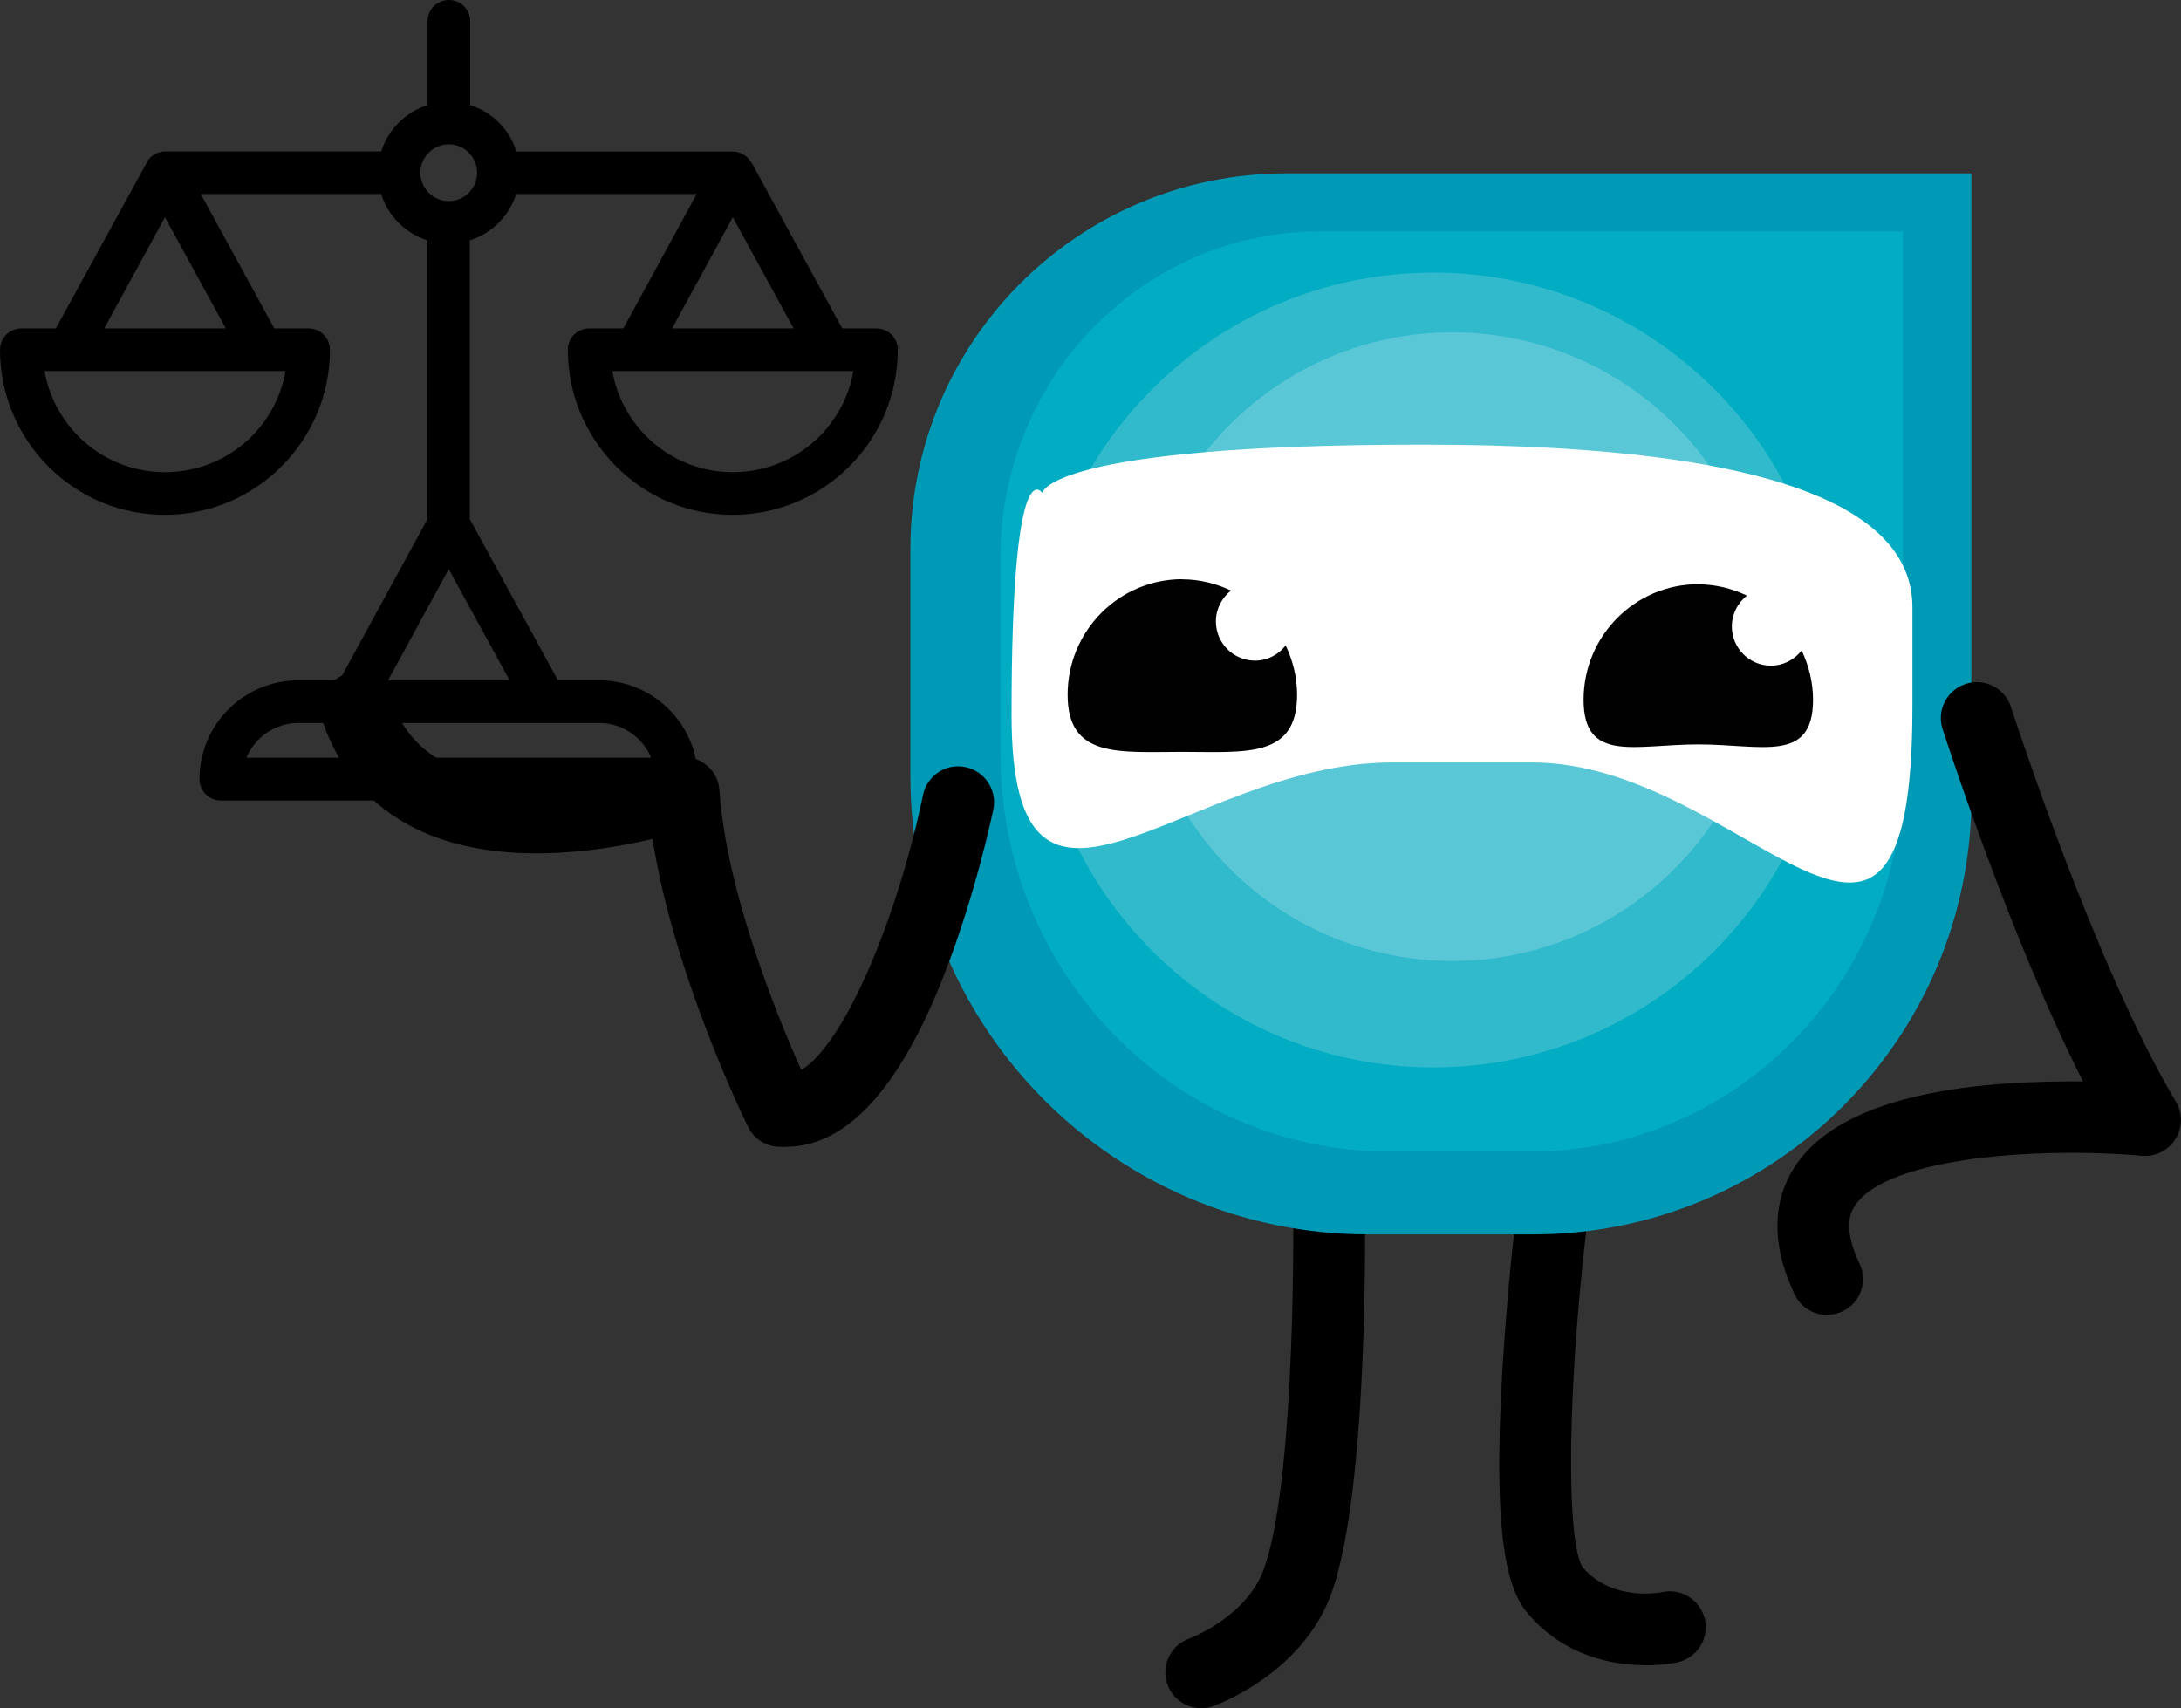 <svg xmlns="http://www.w3.org/2000/svg" viewBox="0 0 160.63 125.82"><rect x="0" y="0" width="160.63" height="125.82" fill="#333333" stroke="none"/><path d="m121.18 122.65c-2.34 0-5.92-.61-8.65-3.8-1.37-1.6-2.66-5.01-1.87-18.12.42-6.92 1.23-13.24 1.26-13.51.19-1.45 1.51-2.48 2.96-2.28 1.45.19 2.47 1.51 2.28 2.96-1.85 14.3-1.8 25.79-.59 27.55 2.2 2.57 5.79 1.83 5.82 1.83 1.43-.33 2.84.56 3.17 1.98s-.56 2.84-1.98 3.17c-.1.02-1.04.23-2.4.23"></path><path d="m88.47 125.82c-1.09 0-2.11-.68-2.49-1.76-.49-1.38.24-2.89 1.61-3.37.03-.01 4.2-1.57 5.49-5.11 2.1-5.76 2.26-22.14 2.14-27.97-.03-1.46 1.13-2.67 2.59-2.7 1.45-.06 2.67 1.13 2.7 2.59.02.9.4 22.02-2.46 29.88-2.15 5.91-8.43 8.19-8.7 8.29-.29.1-.59.15-.88.15"></path><path d="m145.2 58.65c0 17.82-14.45 32.27-32.27 32.27h-12.15c-18.63 0-33.73-15.1-33.73-33.73v-16.76c0-15.28 12.38-27.66 27.66-27.66h50.48v45.87z" fill="#009ab7"></path><path d="m140.14 56.83c0 15.46-12.29 27.99-27.44 27.99h-10.33c-15.84 0-28.68-13.1-28.68-29.25v-14.53c0-13.25 10.53-23.99 23.52-23.99h42.93v39.79z" fill="#02adc4"></path><path d="m134.83 49.35c0-16.17-13.11-29.27-29.27-29.27s-29.27 13.11-29.27 29.27 13.11 29.27 29.27 29.27 29.27-13.11 29.27-29.27" fill="#ececec" opacity=".2"></path><path d="m130.11 47.63c0-12.79-10.37-23.15-23.15-23.15s-23.15 10.37-23.15 23.15 10.37 23.15 23.15 23.15 23.15-10.37 23.15-23.15" fill="#fff" opacity=".2"></path><path d="m134.57 96.86c-.99 0-1.94-.56-2.39-1.51-2.2-4.62-1.14-7.79.15-9.63 2.34-3.36 7.53-5.35 15.41-5.91 2.05-.14 4.01-.17 5.67-.16-5.39-10.65-10.11-25.25-10.34-25.95-.45-1.39.32-2.88 1.71-3.33s2.88.32 3.33 1.71c.06.19 6.18 19.11 12.14 29.06.51.85.5 1.92-.03 2.76s-1.49 1.32-2.48 1.23c-7.26-.65-18.59.03-21.08 3.61-.26.37-1.05 1.51.29 4.33.63 1.32.07 2.9-1.25 3.52-.37.17-.75.26-1.13.26"></path><path d="m76.77 36.3s.4-3.55 28.02-3.55 36.06 5.36 36.06 11.98v7.26c0 26.62-12.2 4.17-28.02 4.17h-10.31c-15.13 0-28.02 16.32-28.02-3.54s2.26-16.31 2.26-16.31" fill="#fff"></path><path d="m125.07 43.04c1.29 0 2.49.31 3.59.83-.67.53-1.11 1.35-1.11 2.27 0 1.6 1.29 2.89 2.88 2.89.92 0 1.73-.44 2.26-1.12.52 1.1.84 2.33.84 3.63 0 4.7-3.78 3.29-8.45 3.29s-8.45 1.4-8.45-3.29 3.78-8.51 8.45-8.51" fill="#010101"></path><path d="m87.07 42.67c1.29 0 2.49.31 3.59.83-.67.53-1.11 1.35-1.11 2.27 0 1.6 1.29 2.89 2.88 2.89.92 0 1.73-.44 2.26-1.12.52 1.1.84 2.33.84 3.63 0 4.7-3.78 4.21-8.45 4.21s-8.45.49-8.45-4.21 3.78-8.51 8.45-8.51" fill="#010101"></path><path d="m57.83 84.48c-.2 0-.39 0-.59-.02-.93-.08-1.74-.63-2.15-1.47-.25-.5-5.48-11.23-7.03-21.2-4.17.99-11.65 2.09-17.43-.75-3.35-1.65-5.68-4.34-6.9-8-.46-1.38.28-2.88 1.67-3.35 1.38-.46 2.88.28 3.35 1.67.77 2.3 2.15 3.91 4.22 4.93 5.25 2.58 13.7.59 16.51-.39.78-.27 1.64-.17 2.33.29s1.13 1.2 1.18 2.03c.5 7.48 4.3 16.73 6.02 20.59 3.28-1.97 7.15-11.48 8.97-20.26.3-1.43 1.69-2.35 3.12-2.05 1.43.29 2.35 1.69 2.06 3.12-.05.25-1.28 6.14-3.57 12.04-3.3 8.5-7.24 12.81-11.73 12.81"></path><path d="m64.56 24.19h-2.53l-6.68-12.22-.11-.14c-.1-.14-.21-.26-.38-.38-.06-.04-.12-.08-.18-.11-.19-.1-.39-.16-.57-.18h-16.07c-.51-1.63-1.79-2.91-3.41-3.42v-6.17c0-.87-.7-1.57-1.57-1.57s-1.57.7-1.57 1.57v6.17c-1.62.51-2.9 1.79-3.41 3.41h-15.93c-.24 0-.48.06-.72.19-.05.03-.1.06-.17.11-.15.1-.27.23-.36.36l-6.79 12.38h-2.54c-.87 0-1.57.7-1.57 1.57 0 3.23 1.26 6.28 3.56 8.6 2.3 2.3 5.34 3.56 8.58 3.56 6.71 0 12.16-5.46 12.16-12.16 0-.87-.7-1.57-1.57-1.57h-2.53l-5.41-9.9h13.28c.51 1.62 1.79 2.9 3.41 3.41v20.54s-6.48 11.87-6.48 11.87h-3.03c-4.01 0-7.28 3.26-7.28 7.28 0 .87.7 1.57 1.57 1.57h33.57c.87 0 1.57-.7 1.57-1.57 0-4.01-3.26-7.28-7.28-7.28h-3.03l-6.49-11.87v-20.54c1.62-.51 2.9-1.79 3.42-3.41h13.29l-5.4 9.9h-2.52c-.87 0-1.57.7-1.57 1.57 0 3.23 1.26 6.28 3.56 8.6 2.3 2.3 5.34 3.56 8.58 3.56 6.71 0 12.16-5.46 12.16-12.16 0-.87-.7-1.57-1.57-1.57zm-15.06 0 4.47-8.19 4.48 8.19zm13.35 3.14c-.75 4.29-4.46 7.45-8.88 7.45-2.4 0-4.66-.94-6.36-2.63-1.33-1.34-2.19-3-2.51-4.82zm-44.7 28.48c.63-1.52 2.14-2.56 3.82-2.56h22.16c1.69 0 3.2 1.04 3.82 2.56h-29.81zm14.9-41v.58-.58h-.04c-1.13-.02-2.05-.95-2.05-2.09s.94-2.09 2.09-2.09 2.09.94 2.09 2.09-.93 2.09-2.08 2.09zm-4.47 35.3 4.47-8.19 4.48 8.19zm-25.3-22.78h17.75c-.75 4.29-4.46 7.45-8.88 7.45-2.4 0-4.66-.94-6.36-2.63-1.33-1.34-2.19-3-2.51-4.82zm4.4-3.14 4.47-8.19 4.48 8.19z"></path></svg>